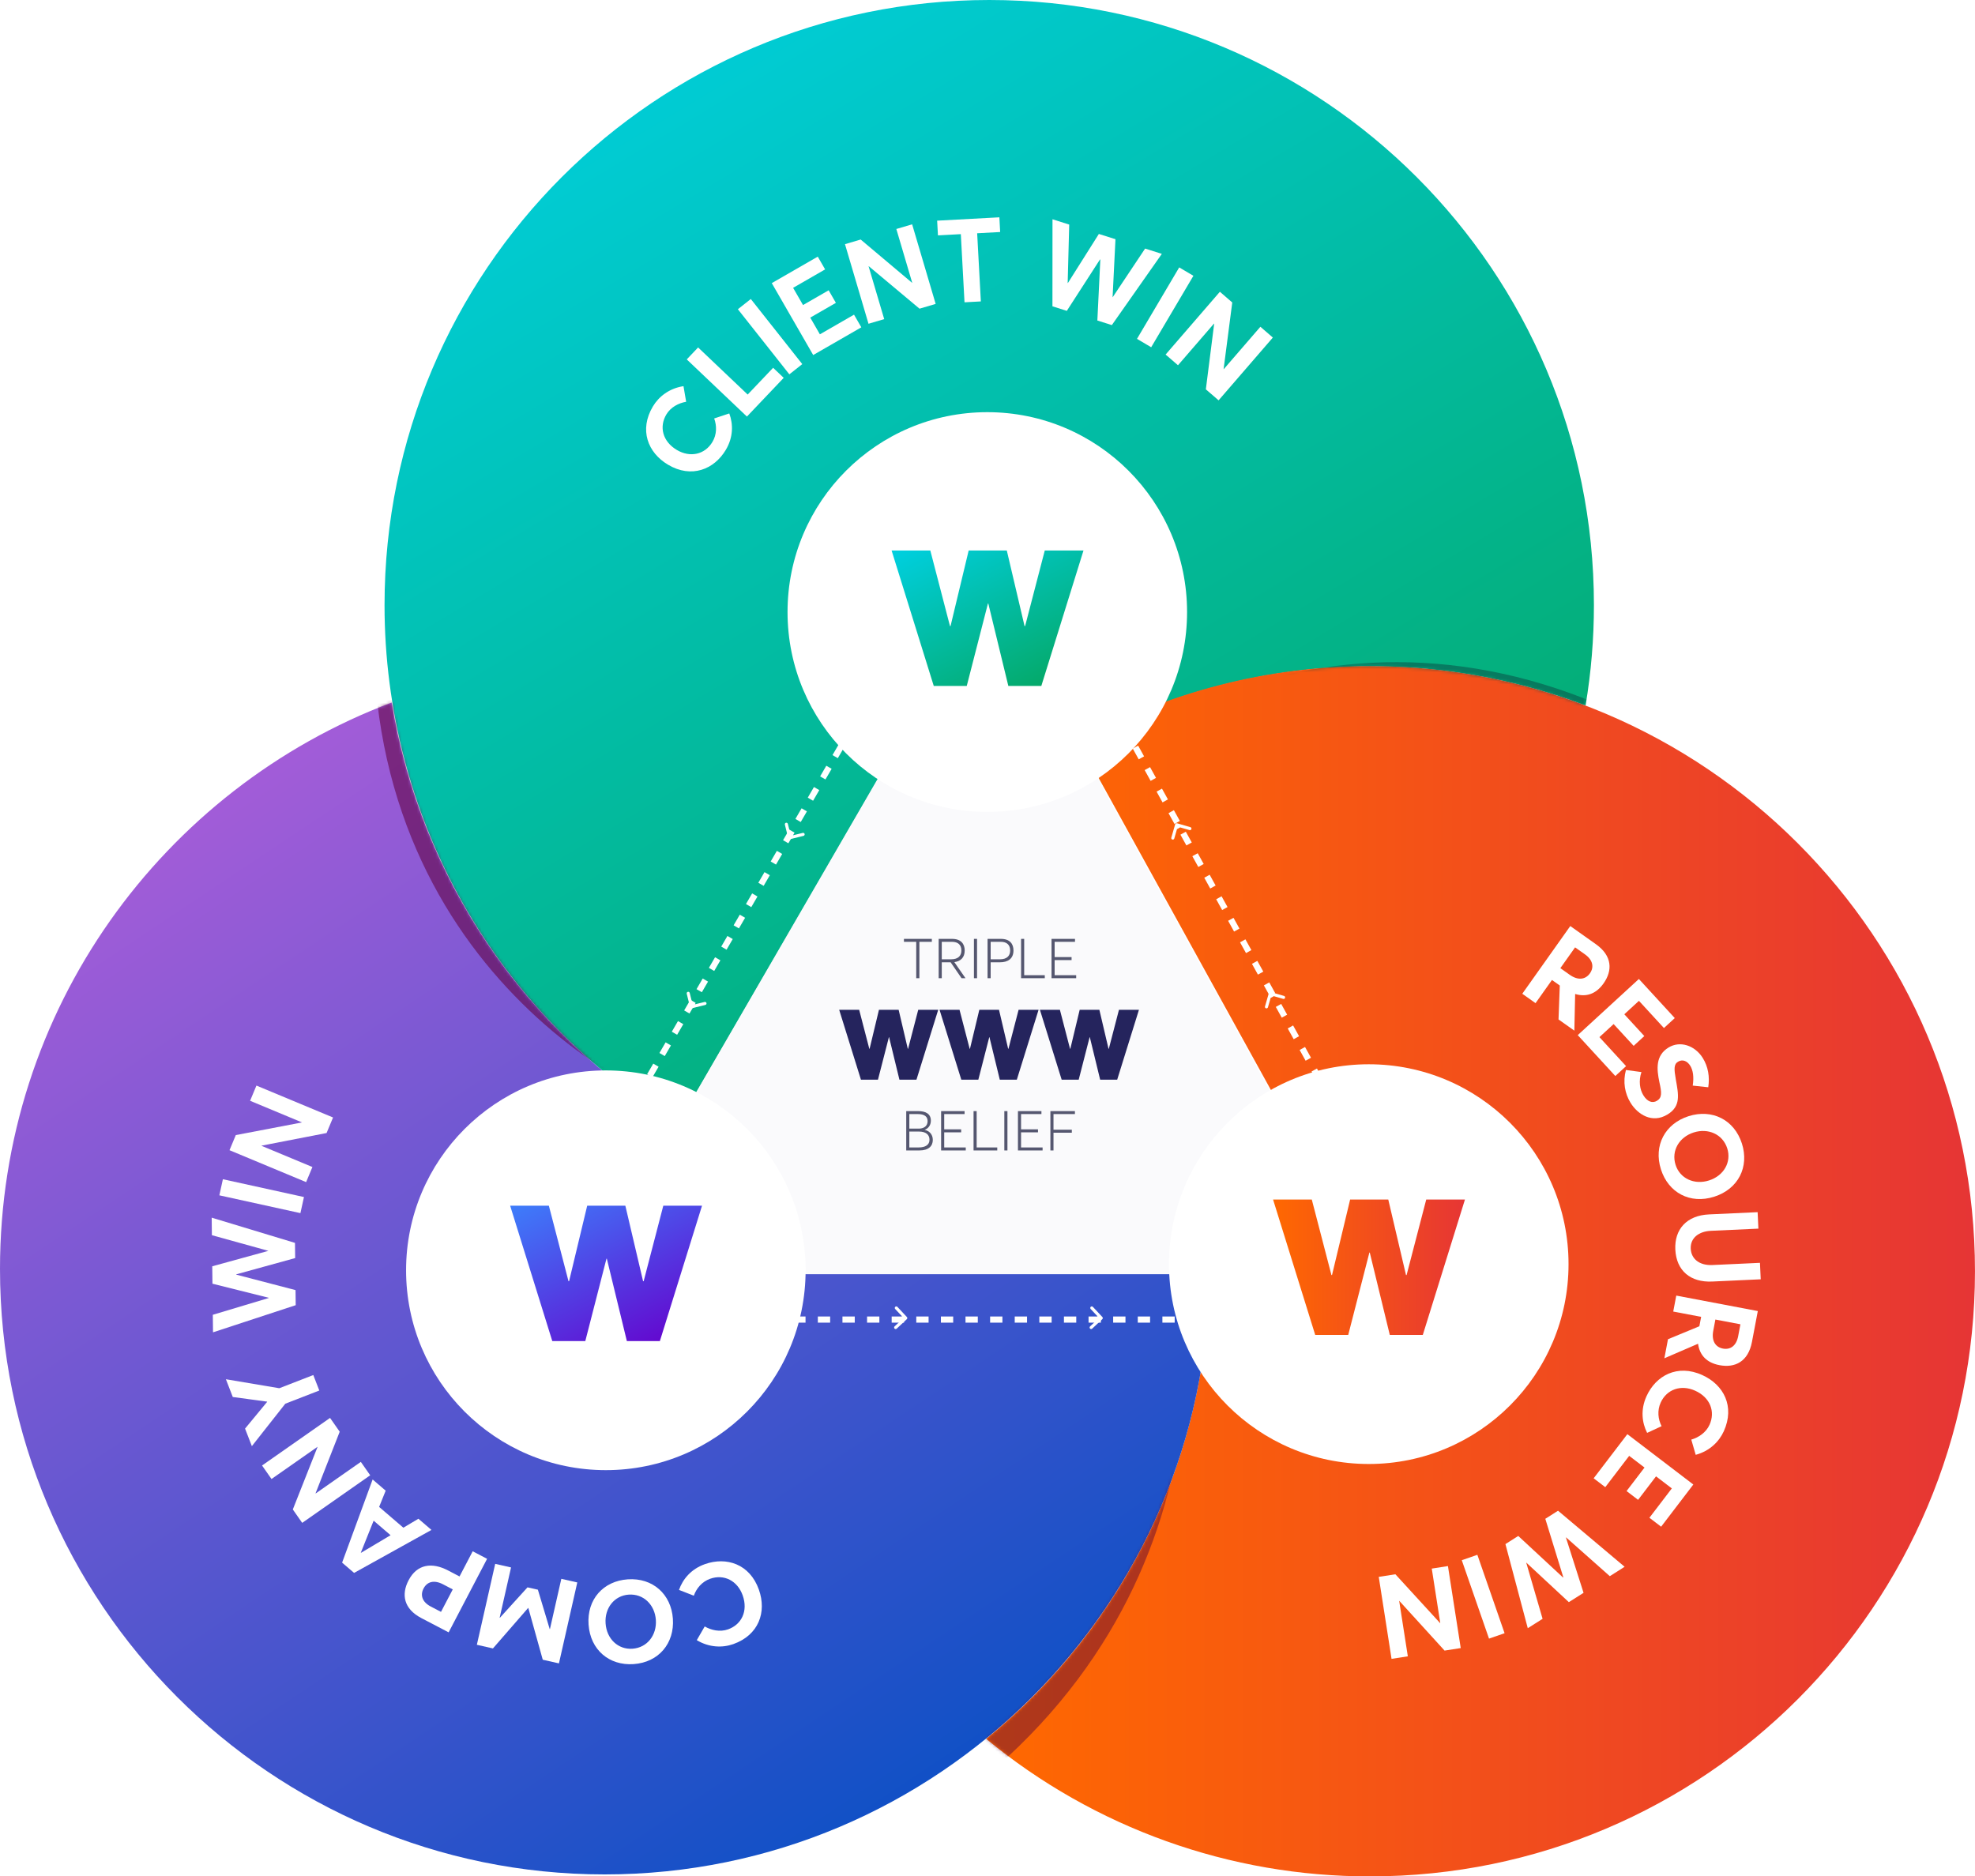 <?xml version="1.0" encoding="UTF-8"?>
<svg xmlns="http://www.w3.org/2000/svg" width="642" height="610" viewBox="0 0 642 610" fill="none">
  <style>
    .tri-path {
  stroke-dasharray: 4;
  animation: dash 7s linear infinite;
}

@keyframes dash {
  to {
    stroke-dashoffset: 80;
  }
}
</style>
  <g clip-path="url(#clip0_3448_25450)">
    <path d="M292.759 240.73C289.26 237.843 286.533 235.829 284.586 233.88C277.273 226.562 272.293 217.239 270.276 207.09C268.258 196.94 269.294 186.419 273.252 176.859C277.21 167.298 283.912 159.126 292.511 153.377C301.111 147.628 311.22 144.559 321.562 144.559C331.904 144.559 342.014 147.628 350.613 153.377C359.213 159.126 365.915 167.298 369.873 176.859C373.831 186.419 374.866 196.94 372.849 207.09C370.832 217.239 365.852 226.562 358.539 233.88C356.591 235.836 353.865 237.843 350.366 240.73H350.417L360.104 258.111L350.727 241.055C375.694 227.29 403.35 219.115 431.785 217.095C460.219 215.074 488.752 219.257 515.413 229.355C517.218 218.563 518.125 207.641 518.125 196.7C518.125 88.068 430.119 0 321.562 0C213.005 0 125 88.075 125 196.7C124.982 230.68 133.754 264.087 150.463 293.669C167.171 323.252 191.247 348.004 220.349 365.516L292.708 240.73H292.759Z" fill="url(#paint0_linear_3448_25450)"></path>
    <path d="M445.431 216.557C412.243 216.509 379.588 224.906 350.536 240.961L420.096 366.989L419.693 367.711C427.529 363.229 436.405 360.887 445.431 360.918C455.75 360.919 465.838 363.975 474.426 369.701C483.013 375.427 489.715 383.568 493.688 393.097C497.661 402.627 498.727 413.12 496.752 423.255C494.778 433.39 489.85 442.714 482.59 450.053C475.331 457.391 466.063 462.416 455.955 464.495C445.847 466.574 435.35 465.613 425.787 461.735C416.223 457.856 408.02 451.233 402.21 442.699C396.401 434.165 393.245 424.102 393.139 413.776V413.964C392.952 442.987 386.349 471.608 373.804 497.776C361.259 523.944 343.082 547.01 320.578 565.32C355.728 594.306 399.882 610.115 445.431 610.022C553.987 610.022 641.993 521.918 641.993 413.286C641.993 304.654 553.987 216.557 445.431 216.557Z" fill="url(#paint1_linear_3448_25450)"></path>
    <path d="M248.846 413.163C248.697 424.535 244.847 435.548 237.878 444.532C230.91 453.517 221.204 459.982 210.232 462.949C199.259 465.915 187.62 465.221 177.077 460.971C166.535 456.721 157.666 449.147 151.814 439.397C145.961 429.648 143.446 418.255 144.648 406.946C145.851 395.637 150.706 385.029 158.478 376.731C166.249 368.432 176.513 362.895 187.713 360.96C198.913 359.025 210.438 360.797 220.54 366.007L220.144 365.336C195.664 350.621 174.679 330.749 158.648 307.1C142.617 283.452 131.924 256.595 127.312 228.395C52.933 256.415 0 328.278 0 412.521C0 521.145 88.005 609.387 196.562 609.387C304.766 609.387 392.533 521.514 393.11 413.964H249.221L248.846 413.163Z" fill="url(#paint2_linear_3448_25450)"></path>
    <mask id="mask0_3448_25450" style="mask-type:alpha" maskUnits="userSpaceOnUse" x="124" y="0" width="394" height="366">
      <path d="M292.554 240.73C289.055 237.843 286.328 235.829 284.381 233.88C277.068 226.563 272.088 217.239 270.071 207.09C268.053 196.94 269.089 186.419 273.047 176.859C277.005 167.298 283.707 159.126 292.306 153.377C300.905 147.628 311.015 144.559 321.357 144.559C331.699 144.559 341.809 147.628 350.408 153.377C359.008 159.126 365.71 167.298 369.668 176.859C373.626 186.419 374.661 196.94 372.644 207.09C370.627 217.239 365.647 226.563 358.334 233.88C356.386 235.836 353.66 237.843 350.161 240.73H350.212L359.899 258.111L350.522 241.055C375.489 227.29 403.145 219.115 431.58 217.095C460.014 215.074 488.547 219.257 515.207 229.355C517.013 218.563 517.92 207.641 517.92 196.7C517.92 88.068 429.914 0 321.357 0C212.8 0 124.795 88.075 124.795 196.7C124.777 230.68 133.549 264.087 150.258 293.669C166.966 323.252 191.042 348.004 220.144 365.516L292.503 240.73H292.554Z" fill="url(#paint3_linear_3448_25450)"></path>
    </mask>
    <g mask="url(#mask0_3448_25450)">
      <g opacity="0.5" filter="url(#filter0_f_3448_25450)">
        <path d="M515.771 227.384C416.224 188.045 339.399 255.895 336.514 269.971C367.676 249.471 469.243 251.444 508.918 262.031L515.771 227.384Z" fill="#0A4641" style="mix-blend-mode:multiply"></path>
      </g>
    </g>
    <mask id="mask1_3448_25450" style="mask-type:alpha" maskUnits="userSpaceOnUse" x="320" y="216" width="322" height="395">
      <path d="M445.431 216.557C412.243 216.509 379.588 224.906 350.536 240.961L420.096 366.989L419.693 367.711C427.529 363.229 436.405 360.887 445.431 360.918C455.75 360.919 465.838 363.975 474.426 369.701C483.013 375.427 489.715 383.568 493.688 393.097C497.661 402.627 498.727 413.12 496.752 423.255C494.778 433.39 489.85 442.714 482.59 450.053C475.331 457.391 466.063 462.416 455.955 464.495C445.847 466.574 435.35 465.613 425.787 461.735C416.223 457.856 408.02 451.233 402.21 442.699C396.401 434.165 393.245 424.102 393.139 413.776V413.964C392.952 442.987 386.349 471.608 373.804 497.776C361.259 523.944 343.082 547.01 320.578 565.32C355.728 594.306 399.882 610.115 445.431 610.022C553.987 610.022 641.993 521.918 641.993 413.286C641.993 304.654 553.987 216.557 445.431 216.557Z" fill="url(#paint4_linear_3448_25450)"></path>
    </mask>
    <g mask="url(#mask1_3448_25450)">
      <g opacity="0.5" filter="url(#filter1_f_3448_25450)">
        <path d="M323.622 574.748C407.461 501.106 385.576 398.034 374.591 388.735C377.276 427.238 325.384 520.343 296.459 552.09L323.622 574.748Z" fill="#600834" style="mix-blend-mode:multiply"></path>
      </g>
    </g>
    <mask id="mask2_3448_25450" style="mask-type:alpha" maskUnits="userSpaceOnUse" x="0" y="228" width="394" height="382">
      <path d="M248.846 413.163C248.697 424.535 244.847 435.548 237.878 444.532C230.91 453.516 221.204 459.982 210.232 462.949C199.259 465.915 187.62 465.221 177.077 460.971C166.535 456.721 157.666 449.147 151.814 439.397C145.961 429.648 143.446 418.255 144.648 406.946C145.851 395.637 150.706 385.029 158.478 376.73C166.249 368.432 176.513 362.895 187.713 360.96C198.913 359.025 210.438 360.797 220.54 366.007L220.144 365.336C195.664 350.621 174.679 330.749 158.648 307.1C142.617 283.452 131.924 256.595 127.312 228.394C52.933 256.415 0 328.278 0 412.52C0 521.145 88.005 609.386 196.562 609.386C304.766 609.386 392.533 521.513 393.11 413.964H249.221L248.846 413.163Z" fill="url(#paint5_linear_3448_25450)"></path>
    </mask>
    <g mask="url(#mask2_3448_25450)">
      <g opacity="0.6" filter="url(#filter2_f_3448_25450)">
        <path d="M122.109 223.17C131.521 329.852 226.547 368.214 240.417 364.495C208.147 345.789 164.439 254.029 156.138 213.791L122.109 223.17Z" fill="#620444" style="mix-blend-mode:multiply"></path>
      </g>
    </g>
    <g filter="url(#filter3_d_3448_25450)">
      <path d="M317.036 272.136C304.629 271.847 303.332 271.655 300.086 275.745C256.516 294.223 249.47 336.497 256.804 354.783L267.984 393.761C316.748 411.95 358.275 402.543 370.778 393.761L390.975 369.941C407.134 332.985 365.488 284.647 347.694 275.745C338.461 265.929 324.009 270.933 317.036 272.136Z" fill="white"></path>
    </g>
    <path class="tri-path" d="M286.575 220H356.419L441 372.753L408.374 429H234.193L199 370.767L286.575 220Z" stroke="white" stroke-width="2"></path>
    <path d="M292.359 241.014H350.068L419.953 367.627L392.996 414.248H249.078L220 365.981L292.359 241.014Z" fill="#FAFAFC"></path>
    <path d="M298.483 328.294L295.187 340.966H295.091L292.115 328.294H285.715L282.675 340.966H282.579L279.283 328.294H272.787L279.859 351.014H285.395L288.947 337.19H289.01L292.371 351.014H297.907L304.979 328.294H298.483ZM331.108 328.294L327.812 340.966H327.716L324.74 328.294H318.34L315.3 340.966H315.204L311.908 328.294H305.412L312.484 351.014H318.02L321.572 337.19H321.635L324.996 351.014H330.532L337.604 328.294H331.108ZM363.733 328.294L360.437 340.966H360.341L357.365 328.294H350.965L347.925 340.966H347.829L344.533 328.294H338.037L345.109 351.014H350.645L354.197 337.19H354.26L357.621 351.014H363.157L370.229 328.294H363.733Z" fill="#25245D"></path>
    <path d="M300.613 367.336V367.3C301.927 366.814 302.593 365.608 302.593 364.33C302.593 362.098 300.883 361.234 298.525 361.234H294.583V374.014H298.885C301.837 374.014 303.223 372.61 303.223 370.594C303.223 368.686 301.963 367.624 300.613 367.336ZM295.591 362.188H298.273C300.613 362.188 301.531 363.07 301.531 364.492C301.531 366.328 300.001 366.922 298.669 366.922H295.591V362.188ZM298.615 373.042H295.591V367.876H298.723C300.919 367.876 302.143 368.848 302.143 370.558C302.143 372.25 300.721 373.042 298.615 373.042ZM305.921 374.014H313.931V373.042H306.929V368.128H312.437V367.156H306.929V362.188H313.553V361.234H305.921V374.014ZM316.468 374.014H324.172V373.042H317.476V361.234H316.468V374.014ZM326.472 374.014H327.48V361.234H326.472V374.014ZM330.899 374.014H338.909V373.042H331.907V368.128H337.415V367.156H331.907V362.188H338.531V361.234H330.899V374.014ZM341.446 374.014H342.454V368.254H348.412V367.282H342.454V362.188H349.42V361.234H341.446V374.014Z" fill="#555770"></path>
    <path d="M297.831 318.014H298.857V306.188H302.907V305.234H293.835V306.188H297.831V318.014ZM313.841 318.014L310.223 312.794C312.221 312.524 313.589 311.336 313.589 309.014C313.589 306.854 312.365 305.234 309.485 305.234H305.129V318.014H306.137V312.848H309.017L312.563 318.014H313.841ZM306.137 306.188H309.449C311.357 306.188 312.509 307.124 312.509 309.014C312.509 310.634 311.591 311.876 309.143 311.876H306.137V306.188ZM316.592 318.014H317.6V305.234H316.592V318.014ZM321.019 318.014H322.027V312.848H325.051C327.643 312.848 329.443 311.678 329.443 309.014C329.443 306.854 328.273 305.234 325.357 305.234H321.019V318.014ZM322.027 311.876V306.188H325.339C327.193 306.188 328.363 307.124 328.363 309.014C328.363 310.616 327.463 311.876 325.015 311.876H322.027ZM331.918 318.014H339.622V317.042H332.926V305.234H331.918V318.014ZM341.814 318.014H349.824V317.042H342.822V312.128H348.33V311.156H342.822V306.188H349.446V305.234H341.814V318.014Z" fill="#555770"></path>
    <g style="mix-blend-mode:multiply" opacity="0.6">
      <path d="M222.114 366.801L221.977 366.736L222.114 366.801Z" fill="url(#paint6_linear_3448_25450)"></path>
    </g>
    <g style="mix-blend-mode:multiply" opacity="0.6">
      <path d="M348.156 242.08L348.279 241.993L348.156 242.08Z" fill="url(#paint7_linear_3448_25450)"></path>
    </g>
    <path d="M320.937 263.954C356.8 263.954 385.873 234.863 385.873 198.977C385.873 163.091 356.8 134 320.937 134C285.073 134 256 163.091 256 198.977C256 234.863 285.073 263.954 320.937 263.954Z" fill="white"></path>
    <path d="M339.615 178.98L333.229 203.532H333.043L327.277 178.98H314.877L308.987 203.532H308.801L302.415 178.98H289.829L303.531 223H314.257L321.139 196.216H321.263L327.773 223H338.499L352.201 178.98H339.615Z" fill="url(#paint8_linear_3448_25450)"></path>
    <path d="M444.937 475.954C480.8 475.954 509.873 446.863 509.873 410.977C509.873 375.091 480.8 346 444.937 346C409.073 346 380 375.091 380 410.977C380 446.863 409.073 475.954 444.937 475.954Z" fill="white"></path>
    <path d="M463.615 389.98L457.229 414.532H457.043L451.277 389.98H438.877L432.987 414.532H432.801L426.415 389.98H413.829L427.531 434H438.257L445.139 407.216H445.263L451.773 434H462.499L476.201 389.98H463.615Z" fill="url(#paint9_linear_3448_25450)"></path>
    <path d="M196.937 477.954C232.8 477.954 261.873 448.863 261.873 412.977C261.873 377.091 232.8 348 196.937 348C161.073 348 132 377.091 132 412.977C132 448.863 161.073 477.954 196.937 477.954Z" fill="white"></path>
    <path d="M215.615 391.98L209.229 416.532H209.043L203.277 391.98H190.877L184.987 416.532H184.801L178.415 391.98H165.829L179.531 436H190.257L197.139 409.216H197.263L203.773 436H214.499L228.201 391.98H215.615Z" fill="url(#paint10_linear_3448_25450)"></path>
    <path d="M229.157 508.504C224.643 510.101 221.939 513.396 220.718 516.892L225.536 518.774C226.381 516.379 228.192 514.206 230.843 513.268C235.392 511.658 239.749 513.945 241.423 518.674C243.223 523.761 241.069 528.151 236.663 529.711C234.012 530.649 231.199 529.992 229.073 528.769L226.499 533.227C230.498 535.641 234.851 535.753 238.362 534.511C246.672 531.569 249.263 524.082 246.689 516.81C243.722 508.428 236.106 506.044 229.157 508.504Z" fill="white"></path>
    <path d="M204.049 513.453C196.127 514.004 190.749 519.939 191.322 528.165C191.894 536.392 198.043 541.563 205.966 541.012C214.117 540.445 219.286 534.258 218.729 526.259C218.176 518.298 212.2 512.886 204.049 513.453ZM204.357 518.422C209.209 518.084 212.855 521.754 213.195 526.644C213.535 531.534 210.433 535.674 205.58 536.011C200.955 536.333 197.209 532.86 196.856 527.781C196.506 522.739 199.732 518.743 204.357 518.422Z" fill="white"></path>
    <path d="M160.235 535.915L171.669 522.765L171.743 522.782L176.43 539.585L181.693 540.777L187.655 514.464L182.466 513.289L178.763 529.632L178.689 529.616L174.847 516.822L171.474 516.058L162.493 525.946L162.419 525.929L166.123 509.586L160.971 508.418L155.009 534.731L160.235 535.915Z" fill="white"></path>
    <path d="M158.336 506.781L153.656 504.333L149.376 512.515L145.639 510.56C140.386 507.813 135.563 508.506 132.815 513.759C130.42 518.339 131.184 523.027 136.976 526.056L145.832 530.688L158.336 506.781ZM147.175 516.724L143.353 524.031L140.019 522.287C137.258 520.843 136.534 518.62 137.679 516.432C138.841 514.209 141.08 513.536 144.043 515.086L147.175 516.724Z" fill="white"></path>
    <path d="M125.37 484.625L121.131 480.988L111.206 508.022L115.1 511.362L140.252 497.392L136.012 493.755L131.115 496.663L123.241 489.908L125.37 484.625ZM126.963 499.109L117.349 504.83L117.291 504.781L121.454 494.383L126.963 499.109Z" fill="white"></path>
    <path d="M88.256 480.835L103.2 470.376L103.222 470.407L95.185 490.735L98.235 495.094L120.34 479.624L117.29 475.265L102.626 485.528L102.582 485.465L110.426 465.458L107.289 460.975L85.184 476.445L88.256 480.835Z" fill="white"></path>
    <path d="M75.671 454.174L86.812 455.679L86.84 455.75L79.658 464.448L81.872 470.151L92.74 456.354L103.793 452.065L101.841 447.034L90.788 451.324L73.43 448.4L75.671 454.174Z" fill="white"></path>
    <path d="M68.879 401.57L87.179 406.641L87.179 406.679L68.996 411.678L69.061 417.339L87.356 421.916L87.356 421.992L69.178 427.447L69.244 433.146L96.124 424.322L96.067 419.421L76.818 414.399L76.816 414.285L95.947 409.009L95.889 404.07L68.813 395.871L68.879 401.57Z" fill="white"></path>
    <path d="M97.656 394.396L98.805 389.163L72.454 383.375L71.304 388.608L97.656 394.396Z" fill="white"></path>
    <path d="M81.297 357.872L98.134 364.887L98.119 364.922L76.649 369.026L74.603 373.937L99.508 384.314L101.554 379.403L85.033 372.519L85.062 372.449L106.158 368.354L108.262 363.302L83.358 352.926L81.297 357.872Z" fill="white"></path>
    <path d="M235.933 146.257C238.383 142.144 238.357 137.882 237.062 134.412L232.153 136.044C233.034 138.426 233.03 141.255 231.591 143.67C229.121 147.817 224.308 148.842 219.999 146.275C215.363 143.513 214.214 138.759 216.606 134.744C218.045 132.328 220.628 131.036 223.045 130.618L222.175 125.544C217.557 126.243 214.137 128.939 212.231 132.138C207.719 139.712 210.513 147.126 217.14 151.074C224.779 155.625 232.16 152.59 235.933 146.257Z" fill="white"></path>
    <path d="M242.794 135.429L254.757 122.841L251.314 119.569L243.042 128.273L226.928 112.959L223.237 116.843L242.794 135.429Z" fill="white"></path>
    <path d="M256.59 121.698L260.793 118.375L244.06 97.211L239.857 100.534L256.59 121.698Z" fill="white"></path>
    <path d="M264.341 115.424L279.982 106.416L277.612 102.299L266.515 108.691L263.385 103.257L271.716 98.459L269.365 94.376L261.034 99.174L257.81 93.576L268.215 87.583L265.826 83.434L250.876 92.044L264.341 115.424Z" fill="white"></path>
    <path d="M291.364 74.448L296.533 91.94L296.497 91.951L279.775 77.873L274.673 79.381L282.32 105.255L287.422 103.747L282.349 86.583L282.422 86.561L298.901 100.354L304.149 98.803L296.502 72.929L291.364 74.448Z" fill="white"></path>
    <path d="M313.527 98.281L318.839 97.994L317.641 75.834L325.116 75.43L324.858 70.649L304.633 71.742L304.892 76.523L312.329 76.121L313.527 98.281Z" fill="white"></path>
    <path d="M372.236 80.814L361.701 96.612L361.664 96.601L362.598 77.766L357.2 76.059L347.135 92.006L347.063 91.984L347.562 73.011L342.128 71.293L342.109 99.584L346.783 101.062L357.569 84.346L357.677 84.38L356.71 104.201L361.42 105.69L377.671 82.532L372.236 80.814Z" fill="white"></path>
    <path d="M369.595 110.166L374.208 112.891L387.931 89.662L383.317 86.936L369.595 110.166Z" fill="white"></path>
    <path d="M409.705 106.236L397.778 120.036L397.749 120.011L400.562 98.334L396.537 94.855L378.895 115.268L382.92 118.747L394.624 105.205L394.681 105.255L391.977 126.574L396.117 130.152L413.759 109.739L409.705 106.236Z" fill="white"></path>
    <path d="M511.765 335.074L512.023 323.146C515.503 324.216 518.747 323.255 521.252 319.72C524.241 315.504 524.082 310.734 518.781 306.976L510.442 301.065L494.839 323.075L499.148 326.13L504.488 318.597L507.03 320.399L506.619 331.426L511.765 335.074ZM512.004 307.994L515.228 310.28C517.77 312.082 518.251 314.426 516.823 316.441C515.372 318.487 512.948 318.818 510.251 316.906L507.213 314.753L512.004 307.994Z" fill="white"></path>
    <path d="M512.869 336.526L525.079 349.82L528.577 346.607L519.915 337.175L524.533 332.934L531.036 340.015L534.506 336.828L528.003 329.747L532.761 325.377L540.883 334.221L544.41 330.982L532.74 318.276L512.869 336.526Z" fill="white"></path>
    <path d="M530.005 358.48C532.294 362.247 537.004 365.388 542.037 362.329C546.486 359.626 545.611 355.844 544.743 350.903C544.183 347.641 544.031 345.999 545.479 345.163C546.941 344.275 548.495 344.931 549.462 346.523C550.331 347.952 550.675 350.055 550.248 352.938L555.289 353.476C555.811 350.091 555.264 346.777 553.495 343.939C550.904 339.822 546.105 338.291 542.403 340.541C538.052 343.185 538.54 347.646 539.417 351.871C540.173 355.236 540.305 356.845 538.617 357.871C537.188 358.74 535.51 358.247 534.168 356.039C533.063 354.22 532.598 351.479 533.566 348.535L528.531 347.859C527.49 351.782 528.189 355.493 530.005 358.48Z" fill="white"></path>
    <path d="M539.914 380.178C542.326 387.744 549.367 391.563 557.223 389.058C565.08 386.554 568.648 379.354 566.236 371.788C563.754 364.003 556.519 360.447 548.879 362.882C541.276 365.306 537.433 372.393 539.914 380.178ZM544.669 378.702C543.192 374.068 545.894 369.657 550.564 368.168C555.235 366.679 559.991 368.713 561.468 373.347C562.876 377.764 560.39 382.226 555.538 383.772C550.723 385.307 546.077 383.119 544.669 378.702Z" fill="white"></path>
    <path d="M544.585 406.196C544.906 413.142 549.532 416.961 556.555 416.637L572.346 415.909L572.099 410.557L556.65 411.269C552.36 411.467 549.746 409.229 549.596 405.965C549.433 402.434 552.265 400.326 556.137 400.147L571.587 399.435L571.34 394.083L555.549 394.811C548.184 395.15 544.288 399.743 544.585 406.196Z" fill="white"></path>
    <path d="M541.025 441.588L551.978 436.859C552.454 440.469 554.677 443.019 558.933 443.826C564.011 444.79 568.282 442.661 569.494 436.277L571.4 426.234L544.893 421.204L543.908 426.393L552.98 428.115L552.399 431.176L542.201 435.391L541.025 441.588ZM565.748 430.538L565.011 434.421C564.431 437.482 562.499 438.895 560.073 438.434C557.609 437.967 556.299 435.9 556.915 432.652L557.61 428.993L565.748 430.538Z" fill="white"></path>
    <path d="M535.209 453.941C533.237 458.304 533.744 462.536 535.421 465.837L540.115 463.663C538.971 461.395 538.657 458.584 539.814 456.021C541.801 451.623 546.468 450.062 551.039 452.127C555.956 454.349 557.634 458.943 555.709 463.203C554.552 465.765 552.13 467.34 549.777 468.028L551.212 472.972C555.723 471.757 558.817 468.693 560.35 465.299C563.98 457.265 560.369 450.213 553.339 447.037C545.236 443.376 538.244 447.222 535.209 453.941Z" fill="white"></path>
    <path d="M528.993 466.255L518.041 480.603L521.817 483.485L529.587 473.306L534.571 477.11L528.737 484.752L532.483 487.611L538.316 479.969L543.451 483.889L536.165 493.434L539.971 496.339L550.439 482.626L528.993 466.255Z" fill="white"></path>
    <path d="M501.438 526.285L496.128 508.053L496.16 508.032L509.973 520.87L514.755 517.837L509.027 499.87L509.092 499.829L523.29 512.423L528.103 509.37L506.464 491.146L502.324 493.772L508.175 512.786L508.079 512.847L493.532 499.349L489.36 501.995L496.624 529.338L501.438 526.285Z" fill="white"></path>
    <path d="M480.234 505.479L475.172 507.237L484.023 532.724L489.084 530.967L480.234 505.479Z" fill="white"></path>
    <path d="M457.635 538.481L454.823 520.459L454.861 520.453L469.575 536.618L474.831 535.798L470.672 509.141L465.415 509.961L468.175 527.645L468.1 527.656L453.588 511.806L448.182 512.65L452.341 539.307L457.635 538.481Z" fill="white"></path>
    <path d="M224.309 327.426C224.376 327.694 224.647 327.858 224.915 327.792L229.284 326.714C229.552 326.648 229.715 326.377 229.649 326.109C229.583 325.84 229.312 325.677 229.044 325.743L225.161 326.701L224.202 322.818C224.136 322.55 223.865 322.386 223.597 322.452C223.329 322.518 223.165 322.789 223.231 323.057L224.309 327.426ZM225.043 325.929L224.367 327.048L225.223 327.565L225.899 326.446L225.043 325.929Z" fill="white"></path>
    <path d="M256.214 272.461C256.28 272.729 256.551 272.893 256.819 272.827L261.188 271.748C261.456 271.682 261.62 271.411 261.554 271.143C261.487 270.875 261.216 270.711 260.948 270.778L257.065 271.736L256.107 267.852C256.04 267.584 255.769 267.421 255.501 267.487C255.233 267.553 255.07 267.824 255.136 268.092L256.214 272.461ZM256.947 270.964L256.271 272.083L257.127 272.6L257.803 271.481L256.947 270.964Z" fill="white"></path>
    <path d="M382.62 267.66C382.355 267.584 382.078 267.737 382.001 268.002L380.753 272.326C380.677 272.591 380.83 272.868 381.095 272.945C381.36 273.021 381.637 272.868 381.714 272.603L382.823 268.76L386.667 269.869C386.932 269.946 387.209 269.793 387.286 269.528C387.362 269.262 387.209 268.985 386.944 268.908L382.62 267.66ZM383.551 269.043L382.919 267.899L382.044 268.382L382.676 269.527L383.551 269.043Z" fill="white"></path>
    <path d="M413.07 322.532C412.804 322.455 412.527 322.608 412.451 322.874L411.203 327.197C411.126 327.462 411.279 327.74 411.544 327.816C411.81 327.893 412.087 327.74 412.163 327.474L413.273 323.631L417.116 324.741C417.381 324.817 417.658 324.664 417.735 324.399C417.811 324.134 417.658 323.857 417.393 323.78L413.07 322.532ZM414 323.915L413.369 322.771L412.493 323.254L413.125 324.398L414 323.915Z" fill="white"></path>
    <path d="M358.317 428.876C358.519 428.687 358.53 428.371 358.341 428.169L355.268 424.882C355.08 424.68 354.763 424.669 354.561 424.858C354.36 425.047 354.349 425.363 354.538 425.565L357.269 428.487L354.347 431.218C354.146 431.407 354.135 431.723 354.324 431.925C354.512 432.127 354.828 432.137 355.03 431.949L358.317 428.876ZM356.653 428.966L357.959 429.01L357.993 428.011L356.687 427.967L356.653 428.966Z" fill="white"></path>
    <path d="M294.771 428.876C294.972 428.687 294.983 428.371 294.794 428.169L291.721 424.882C291.533 424.68 291.216 424.669 291.015 424.858C290.813 425.047 290.802 425.363 290.991 425.565L293.722 428.487L290.8 431.218C290.599 431.407 290.588 431.723 290.777 431.925C290.965 432.127 291.282 432.137 291.483 431.949L294.771 428.876ZM293.106 428.966L294.412 429.01L294.446 428.011L293.14 427.967L293.106 428.966Z" fill="white"></path>
  </g>
  <defs>
    <filter id="filter0_f_3448_25450" x="312.514" y="191.27" width="227.258" height="102.7" color-interpolation-filters="sRGB">
      <feFlood flood-opacity="0" result="BackgroundImageFix"></feFlood>
      <feBlend mode="normal" in="SourceGraphic" in2="BackgroundImageFix" result="shape"></feBlend>
      <feGaussianBlur stdDeviation="12" result="effect1_foregroundBlur_3448_25450"></feGaussianBlur>
    </filter>
    <filter id="filter1_f_3448_25450" x="272.459" y="364.735" width="137.105" height="234.013" color-interpolation-filters="sRGB">
      <feFlood flood-opacity="0" result="BackgroundImageFix"></feFlood>
      <feBlend mode="normal" in="SourceGraphic" in2="BackgroundImageFix" result="shape"></feBlend>
      <feGaussianBlur stdDeviation="12" result="effect1_foregroundBlur_3448_25450"></feGaussianBlur>
    </filter>
    <filter id="filter2_f_3448_25450" x="98.109" y="189.791" width="166.307" height="198.948" color-interpolation-filters="sRGB">
      <feFlood flood-opacity="0" result="BackgroundImageFix"></feFlood>
      <feBlend mode="normal" in="SourceGraphic" in2="BackgroundImageFix" result="shape"></feBlend>
      <feGaussianBlur stdDeviation="12" result="effect1_foregroundBlur_3448_25450"></feGaussianBlur>
    </filter>
    <filter id="filter3_d_3448_25450" x="196.287" y="211.792" width="256.34" height="250.374" color-interpolation-filters="sRGB">
      <feFlood flood-opacity="0" result="BackgroundImageFix"></feFlood>
      <feColorMatrix in="SourceAlpha" type="matrix" values="0 0 0 0 0 0 0 0 0 0 0 0 0 0 0 0 0 0 127 0" result="hardAlpha"></feColorMatrix>
      <feOffset></feOffset>
      <feGaussianBlur stdDeviation="29"></feGaussianBlur>
      <feComposite in2="hardAlpha" operator="out"></feComposite>
      <feColorMatrix type="matrix" values="0 0 0 0 0 0 0 0 0 0 0 0 0 0 0 0 0 0 0.72 0"></feColorMatrix>
      <feBlend mode="normal" in2="BackgroundImageFix" result="effect1_dropShadow_3448_25450"></feBlend>
      <feBlend mode="normal" in="SourceGraphic" in2="effect1_dropShadow_3448_25450" result="shape"></feBlend>
    </filter>
    <linearGradient id="paint0_linear_3448_25450" x1="-1.983" y1="118.065" x2="226.69" y2="498.774" gradientUnits="userSpaceOnUse">
      <stop stop-color="#00CFDE"></stop>
      <stop offset="1" stop-color="#05A660"></stop>
    </linearGradient>
    <linearGradient id="paint1_linear_3448_25450" x1="320.578" y1="413.289" x2="641.993" y2="413.289" gradientUnits="userSpaceOnUse">
      <stop stop-color="#FF6900"></stop>
      <stop offset="1" stop-color="#E63535"></stop>
    </linearGradient>
    <linearGradient id="paint2_linear_3448_25450" x1="-126.978" y1="359.294" x2="131.788" y2="747.851" gradientUnits="userSpaceOnUse">
      <stop stop-color="#AC5DD9"></stop>
      <stop offset="1" stop-color="#004FC4"></stop>
    </linearGradient>
    <linearGradient id="paint3_linear_3448_25450" x1="124.795" y1="182.769" x2="517.92" y2="182.769" gradientUnits="userSpaceOnUse">
      <stop stop-color="#00AEEF"></stop>
      <stop offset="1" stop-color="#00C4A7"></stop>
    </linearGradient>
    <linearGradient id="paint4_linear_3448_25450" x1="320.549" y1="413.286" x2="641.993" y2="413.286" gradientUnits="userSpaceOnUse">
      <stop stop-color="#EC008C"></stop>
      <stop offset="1" stop-color="#F15A22"></stop>
    </linearGradient>
    <linearGradient id="paint5_linear_3448_25450" x1="0" y1="418.887" x2="393.11" y2="418.887" gradientUnits="userSpaceOnUse">
      <stop stop-color="#EC008C"></stop>
      <stop offset="1" stop-color="#602D91"></stop>
    </linearGradient>
    <linearGradient id="paint6_linear_3448_25450" x1="222.051" y1="366.76" x2="222.044" y2="366.773" gradientUnits="userSpaceOnUse">
      <stop stop-color="white"></stop>
      <stop offset="1"></stop>
    </linearGradient>
    <linearGradient id="paint7_linear_3448_25450" x1="348.225" y1="242.046" x2="348.217" y2="242.034" gradientUnits="userSpaceOnUse">
      <stop stop-color="white"></stop>
      <stop offset="1"></stop>
    </linearGradient>
    <linearGradient id="paint8_linear_3448_25450" x1="268.327" y1="191.796" x2="298.657" y2="249.579" gradientUnits="userSpaceOnUse">
      <stop stop-color="#00CFDE"></stop>
      <stop offset="1" stop-color="#05A660"></stop>
    </linearGradient>
    <linearGradient id="paint9_linear_3448_25450" x1="413" y1="412" x2="477" y2="412" gradientUnits="userSpaceOnUse">
      <stop stop-color="#FF6900"></stop>
      <stop offset="1" stop-color="#E63535"></stop>
    </linearGradient>
    <linearGradient id="paint10_linear_3448_25450" x1="144.327" y1="404.796" x2="174.657" y2="462.579" gradientUnits="userSpaceOnUse">
      <stop stop-color="#3E7BFA"></stop>
      <stop offset="1" stop-color="#6600CC"></stop>
    </linearGradient>
    <clipPath id="clip0_3448_25450">
      <rect width="642" height="610" fill="white"></rect>
    </clipPath>
  </defs>
</svg>
